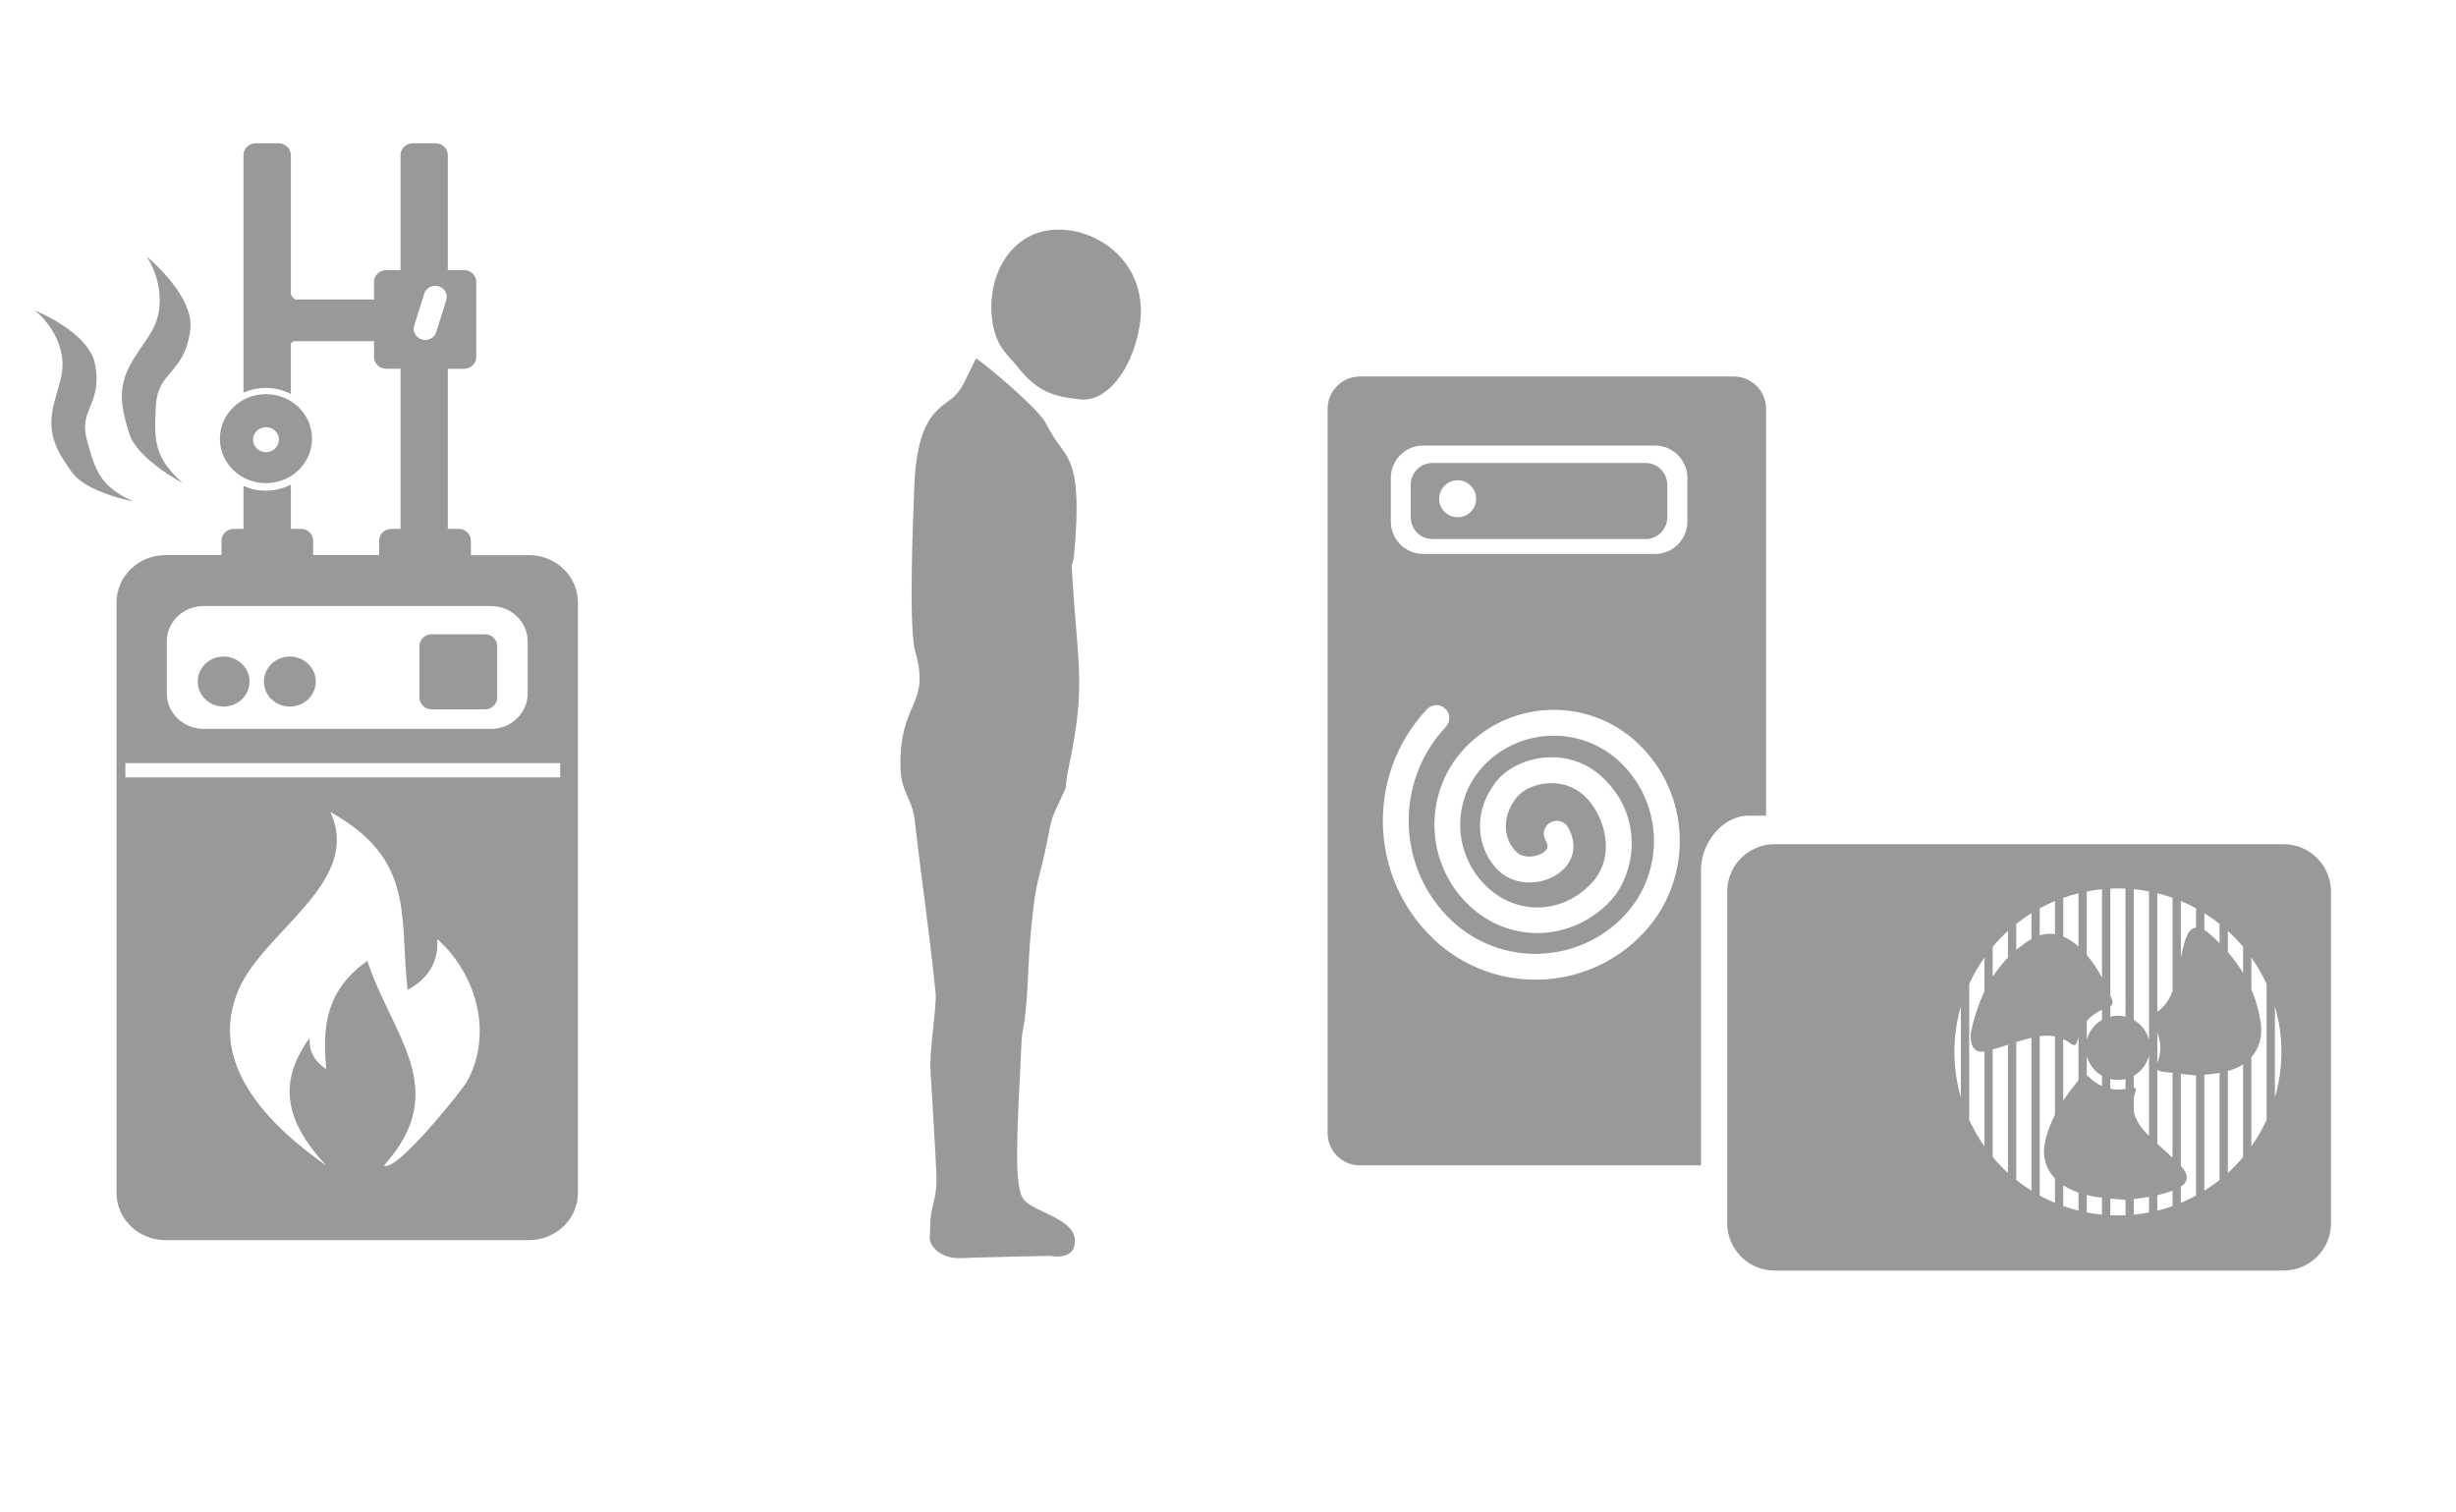 <?xml version="1.0" encoding="utf-8"?>
<!-- Generator: Adobe Illustrator 16.0.0, SVG Export Plug-In . SVG Version: 6.00 Build 0)  -->
<!DOCTYPE svg PUBLIC "-//W3C//DTD SVG 1.1//EN" "http://www.w3.org/Graphics/SVG/1.1/DTD/svg11.dtd">
<svg version="1.1" id="Calque_1" xmlns="http://www.w3.org/2000/svg" xmlns:xlink="http://www.w3.org/1999/xlink" x="0px" y="0px"
	 width="209.988px" height="129.244px" viewBox="0 82.244 209.988 129.244" enable-background="new 0 82.244 209.988 129.244"
	 xml:space="preserve">
<g>
	<path fill="#999999" d="M22.739,123.551c2.177,0,3.939-1.702,3.939-3.803s-1.764-3.806-3.939-3.806
		c-2.175,0-3.938,1.706-3.938,3.806C18.799,121.849,20.563,123.551,22.739,123.551z M22.742,118.764c0.611,0,1.106,0.48,1.106,1.071
		c0,0.59-0.496,1.068-1.106,1.068c-0.611,0-1.108-0.479-1.108-1.068S22.13,118.764,22.742,118.764z"/>
	<ellipse fill="#999999" cx="19.12" cy="140.514" rx="2.215" ry="2.139"/>
	<ellipse fill="#999999" cx="24.783" cy="140.514" rx="2.216" ry="2.139"/>
	<path fill="#999999" d="M36.909,142.891h4.554c0.578,0,1.047-0.453,1.047-1.012v-4.396c0-0.558-0.469-1.011-1.047-1.011h-4.554
		c-0.578,0-1.048,0.454-1.048,1.011v4.396C35.862,142.438,36.331,142.891,36.909,142.891z"/>
	<path fill="#999999" d="M32.923,181.784c-0.032,0.034-0.058,0.069-0.09,0.105C33.266,181.408,33.061,181.631,32.923,181.784z"/>
	<path fill="#999999" d="M45.23,129.706h-4.967v-1.231c0-0.557-0.468-1.011-1.047-1.011H38.29v-13.689h1.384
		c0.579,0,1.048-0.453,1.048-1.011v-6.417c0-0.558-0.469-1.01-1.048-1.01H38.29v-9.83c0-0.557-0.469-1.01-1.046-1.01H35.29
		c-0.578,0-1.046,0.453-1.046,1.01v9.83h-1.217c-0.578,0-1.047,0.452-1.047,1.01v1.521c-0.061-0.013-0.124-0.02-0.188-0.02h-6.565
		c-0.178-0.118-0.29-0.275-0.359-0.438V95.506c0-0.557-0.47-1.01-1.048-1.01h-1.953c-0.579,0-1.048,0.453-1.048,1.01v20.302
		c0.577-0.256,1.218-0.401,1.894-0.401c0.779,0,1.512,0.188,2.154,0.522v-4.306c0.07-0.084,0.151-0.152,0.237-0.21h6.688
		c0.063,0,0.126-0.006,0.188-0.02v1.368c0,0.558,0.469,1.011,1.047,1.011h1.217v13.689h-0.776c-0.579,0-1.047,0.453-1.047,1.01
		v1.232h-5.645v-1.232c0-0.557-0.468-1.01-1.046-1.01h-0.861v-3.789c-0.643,0.334-1.375,0.522-2.154,0.522
		c-0.677,0-1.316-0.146-1.895-0.401v3.668h-0.838c-0.579,0-1.047,0.453-1.047,1.01v1.232H14.15c-2.312,0-4.188,1.812-4.188,4.044
		v50.478c0,2.234,1.875,4.043,4.188,4.043h31.08c2.311,0,4.184-1.809,4.184-4.043V133.75
		C49.413,131.517,47.54,129.706,45.23,129.706z M35.414,110.081l0.858-2.729c0.158-0.503,0.708-0.786,1.229-0.635
		c0.52,0.153,0.813,0.685,0.656,1.188l-0.858,2.729c-0.157,0.503-0.708,0.785-1.229,0.633
		C35.55,111.115,35.256,110.584,35.414,110.081z M14.261,137.089c0-1.676,1.407-3.032,3.142-3.032H41.98
		c1.733,0,3.137,1.356,3.137,3.032v4.437c0,1.675-1.403,3.033-3.137,3.033H17.402c-1.734,0-3.142-1.358-3.142-3.033L14.261,137.089
		L14.261,137.089z M39.908,174.752c-0.307,0.549-5.996,7.764-7.075,7.138c-0.002-0.003,0.039-0.05,0.09-0.105
		c5.681-6.427,0.597-10.994-1.514-17.389c-3.49,2.463-3.879,5.524-3.51,9.251c-1.013-0.646-1.489-1.532-1.428-2.652
		c-2.922,4.004-1.862,7.349,1.418,10.893c-5.113-3.588-10.189-8.834-7.469-15.077c2.188-5.02,10.603-9.178,7.822-15.146
		c7.265,4.044,5.909,8.804,6.604,15.211c1.817-0.987,2.663-2.438,2.537-4.352C40.865,165.651,42.135,170.755,39.908,174.752z
		 M47.895,148.709H10.72v-1.223h37.175V148.709z"/>
	<path fill="#999999" d="M15.615,123.538c-2.449-2.206-2.449-3.625-2.285-6.62c0.163-2.993,2.447-2.679,2.938-6.46
		c0.385-2.973-3.754-6.306-3.754-6.306s1.144,1.526,1.144,3.783c0,2.521-1.471,3.467-2.612,5.674c-1.144,2.206-0.458,4.128,0,5.674
		C11.698,121.489,15.615,123.538,15.615,123.538z"/>
	<path fill="#999999" d="M7.432,119.87c-0.733-2.695,1.365-3.036,0.687-6.519c-0.533-2.733-5.146-4.562-5.146-4.562
		s1.451,1.04,2.112,3.039c0.74,2.231-0.273,3.468-0.63,5.729c-0.356,2.264,0.809,3.778,1.664,5.023
		c1.221,1.775,5.262,2.528,5.262,2.528C8.583,123.821,8.167,122.565,7.432,119.87z"/>
	<path fill="#999999" d="M151,151.979v-34.781c0-1.527-1.236-2.766-2.764-2.766h-31.96c-1.527,0-2.765,1.237-2.765,2.766v61.916
		c0,1.526,1.236,2.766,2.765,2.766h29.158v-25.285c0-2.247,1.819-4.614,4.064-4.614L151,151.979L151,151.979z M140.508,162.02
		c-4.777,5.085-12.802,5.334-17.887,0.557c-5.601-5.263-5.877-14.102-0.614-19.7c0.418-0.445,1.117-0.468,1.563-0.049
		c0.442,0.419,0.465,1.117,0.048,1.562c-4.429,4.712-4.196,12.148,0.516,16.576c4.197,3.942,10.82,3.736,14.764-0.459
		c3.507-3.732,3.323-9.623-0.409-13.131c-3.313-3.116-8.546-2.952-11.66,0.364c-2.762,2.938-2.617,7.574,0.32,10.338
		c2.61,2.452,6.448,2.313,8.926-0.323c2.217-2.359,1.061-5.899-0.585-7.445c-1.156-1.089-2.505-1.154-3.203-1.097
		c-1.096,0.088-2.135,0.576-2.643,1.24c-0.899,1.172-0.965,2.229-0.862,2.907c0.141,0.927,0.647,1.581,1.042,1.858
		c0.642,0.454,1.765,0.264,2.265-0.197c0.238-0.22,0.338-0.461,0.06-0.936c-0.311-0.527-0.137-1.204,0.391-1.516
		c0.526-0.31,1.201-0.134,1.513,0.392c0.77,1.301,0.592,2.715-0.465,3.685c-1.335,1.229-3.595,1.397-5.039,0.377
		c-1.011-0.72-1.742-1.963-1.946-3.333c-0.17-1.104-0.08-2.795,1.289-4.584c0.889-1.155,2.504-1.96,4.22-2.099
		c1.84-0.15,3.578,0.45,4.896,1.688c3.68,3.457,2.76,8.36,0.684,10.57c-3.287,3.497-8.579,3.684-12.051,0.42
		c-3.827-3.596-4.016-9.635-0.42-13.461c3.95-4.203,10.583-4.409,14.786-0.461C144.622,150.106,144.852,157.398,140.508,162.02z
		 M144.271,126.837c0,1.525-1.236,2.764-2.765,2.764h-19.825c-1.526,0-2.765-1.237-2.765-2.764v-3.735
		c0.001-1.526,1.238-2.764,2.766-2.764h19.824c1.527,0,2.765,1.236,2.765,2.764V126.837L144.271,126.837z"/>
	<path fill="#999999" d="M195.24,154.417h-43.503c-2.244,0-4.063,1.818-4.063,4.064v28.328c0,2.246,1.818,4.063,4.063,4.063h43.503
		c2.244,0,4.063-1.817,4.063-4.063v-28.328C199.304,156.239,197.486,154.417,195.24,154.417z M186.462,159.277
		c0.444,0.187,0.879,0.394,1.301,0.621v1.647c-0.419,0.04-0.735,0.422-0.951,1.147c-0.14,0.466-0.247,0.938-0.35,1.414V159.277z
		 M178.419,158.458c0.429-0.082,0.86-0.147,1.301-0.188v7.563c-0.363-0.69-0.787-1.347-1.301-1.938V158.458z M178.419,169.534
		c0.345-0.404,0.779-0.727,1.301-0.962v0.868c-0.637,0.363-1.113,0.975-1.301,1.7V169.534z M167.656,176.082
		c-0.359-1.238-0.554-2.546-0.554-3.903c0-1.354,0.193-2.662,0.554-3.901V176.082z M169.669,167.021
		c-0.549,1.144-0.925,2.362-1.184,3.594c-0.004,1.205,0.376,1.646,1.184,1.524v8.109c-0.502-0.708-0.938-1.463-1.302-2.258v-11.622
		c0.364-0.797,0.8-1.553,1.302-2.257V167.021z M171.678,182.524c-0.463-0.423-0.896-0.876-1.302-1.355v-9.199
		c0.438-0.123,0.869-0.261,1.302-0.405V182.524z M171.678,164.115c-0.497,0.51-0.928,1.056-1.302,1.634v-2.56
		c0.405-0.479,0.839-0.933,1.302-1.354V164.115z M173.69,184.042c-0.451-0.281-0.886-0.588-1.302-0.918v-11.789
		c0.178-0.055,0.35-0.109,0.528-0.161c0.259-0.072,0.515-0.146,0.772-0.204L173.69,184.042L173.69,184.042z M173.69,162.526
		c-0.037,0.021-0.075,0.04-0.113,0.062c-0.43,0.27-0.822,0.56-1.188,0.867v-2.22c0.416-0.332,0.852-0.641,1.302-0.921V162.526
		L173.69,162.526z M175.699,177.557c-0.393,0.764-0.701,1.569-0.874,2.448c-0.224,1.14,0.106,2.185,0.874,2.988v2.09
		c-0.445-0.188-0.88-0.394-1.301-0.622v-13.625c0.438-0.062,0.871-0.068,1.301,0.015V177.557z M175.699,162.115
		c-0.426-0.067-0.862-0.04-1.301,0.095v-2.312c0.421-0.228,0.854-0.436,1.301-0.621V162.115z M177.71,185.746
		c-0.441-0.107-0.875-0.24-1.3-0.391v-1.774c0.224,0.151,0.472,0.29,0.74,0.408c0.184,0.08,0.371,0.152,0.56,0.219V185.746z
		 M177.71,174.593c-0.46,0.567-0.903,1.146-1.301,1.751v-5.267c0.222,0.103,0.438,0.231,0.653,0.4c0.382,0.3,0.506-0.011,0.566-0.3
		c0.022-0.101,0.053-0.192,0.08-0.287L177.71,174.593L177.71,174.593z M177.71,163.178c-0.064-0.059-0.125-0.12-0.19-0.177
		c-0.357-0.297-0.729-0.527-1.108-0.686l-0.001-3.312c0.425-0.151,0.856-0.282,1.301-0.392L177.71,163.178L177.71,163.178z
		 M179.72,186.091c-0.439-0.042-0.873-0.107-1.301-0.188v-1.491c0.428,0.104,0.859,0.177,1.301,0.231V186.091z M179.72,175.102
		c-0.377-0.17-0.735-0.415-1.071-0.742c-0.079-0.076-0.154-0.13-0.229-0.162v-1.683c0.188,0.729,0.664,1.338,1.301,1.701
		L179.72,175.102z M181.732,186.142c-0.215,0.008-0.433,0.017-0.649,0.017s-0.435-0.009-0.65-0.017v-1.421
		c0.428,0.037,0.861,0.069,1.301,0.105L181.732,186.142L181.732,186.142z M181.732,175.347c-0.454,0.07-0.889,0.064-1.301-0.018
		v-0.834c0.205,0.05,0.423,0.081,0.646,0.081c0.226,0,0.442-0.031,0.653-0.081L181.732,175.347L181.732,175.347z M181.078,169.081
		c-0.225,0-0.439,0.028-0.646,0.081v-0.884c0.215-0.145,0.242-0.351,0.114-0.659c-0.036-0.092-0.077-0.181-0.114-0.271v-9.132
		c0.218-0.009,0.434-0.015,0.649-0.015c0.218,0,0.437,0.006,0.649,0.015l0.001,10.946
		C181.522,169.111,181.304,169.081,181.078,169.081z M183.741,185.904c-0.426,0.082-0.86,0.146-1.301,0.188v-1.336
		c0.43-0.049,0.864-0.106,1.301-0.184V185.904z M183.741,179.361c-0.611-0.608-1.128-1.261-1.301-2.061v-1.177
		c0.032-0.173,0.074-0.353,0.141-0.539c0.084-0.248-0.006-0.331-0.141-0.349v-1.022c0.642-0.369,1.117-0.986,1.301-1.723V179.361z
		 M183.741,171.167c-0.182-0.736-0.658-1.356-1.301-1.723v-11.179c0.438,0.043,0.873,0.107,1.301,0.189V171.167z M185.752,185.356
		c-0.425,0.15-0.858,0.282-1.302,0.391v-1.315c0.438-0.101,0.873-0.23,1.302-0.396V185.356z M185.752,181.228
		c-0.405-0.385-0.82-0.757-1.231-1.134c-0.023-0.021-0.044-0.041-0.067-0.062v-6.353c0.082,0.111,0.241,0.171,0.477,0.195
		c0.277,0.027,0.552,0.059,0.823,0.091L185.752,181.228L185.752,181.228z M184.452,173.122v-2.57
		C184.782,171.361,184.795,172.219,184.452,173.122z M185.752,166.973c-0.264,0.703-0.645,1.33-1.302,1.771v-10.133
		c0.439,0.107,0.875,0.24,1.302,0.392V166.973z M187.764,184.461c-0.422,0.228-0.854,0.437-1.302,0.622v-1.386
		c0.675-0.444,0.68-1.035,0-1.767v-7.884c0.439,0.053,0.868,0.104,1.273,0.15c0.01,0,0.017-0.002,0.026-0.002h0.001L187.764,184.461
		L187.764,184.461z M189.775,183.124c-0.417,0.33-0.853,0.637-1.303,0.919v-9.909c0.446-0.041,0.88-0.088,1.303-0.163V183.124z
		 M189.775,162.88c-0.281-0.282-0.573-0.555-0.881-0.821c-0.147-0.126-0.286-0.227-0.422-0.307v-1.438
		c0.45,0.28,0.886,0.589,1.303,0.921V162.88z M191.784,181.167c-0.404,0.479-0.838,0.934-1.302,1.355v-8.714
		c0.111-0.031,0.223-0.062,0.332-0.103c0.357-0.122,0.682-0.281,0.969-0.47h0.001V181.167z M191.784,165.435
		c-0.377-0.63-0.812-1.228-1.302-1.794v-1.808c0.463,0.423,0.896,0.877,1.302,1.354V165.435z M193.793,177.991
		c-0.363,0.794-0.8,1.55-1.302,2.255v-7.614c0.682-0.764,0.975-1.797,0.798-2.973c-0.151-1.008-0.421-1.946-0.798-2.825v-2.722
		c0.501,0.706,0.938,1.46,1.302,2.257V177.991z M194.504,176.082v-7.806c0.358,1.239,0.556,2.546,0.556,3.901
		C195.06,173.535,194.863,174.843,194.504,176.082z"/>
	<path fill="#999999" d="M140.711,121.828h-18.255c-1.019,0-1.844,0.846-1.844,1.89v2.721c0.002,1.044,0.825,1.891,1.844,1.891
		h18.255c1.018,0,1.843-0.847,1.843-1.891v-2.721C142.554,122.673,141.729,121.828,140.711,121.828z M124.629,126.466
		c-0.873,0-1.58-0.707-1.58-1.58s0.707-1.58,1.58-1.58c0.872,0,1.581,0.707,1.581,1.58S125.501,126.466,124.629,126.466z"/>
	<path fill="#999999" d="M91.506,101.95c-5.024-0.747-7.479,4.139-6.558,8.308c0.395,1.783,1.294,2.391,2.004,3.289
		c1.774,2.256,3.161,2.591,5.409,2.845c2.138,0.23,4.366-2.29,5.057-6.175C98.229,105.645,95.027,102.474,91.506,101.95z"/>
	<path fill="#999999" d="M87.77,167.846c0.061-0.664,0.226-4.284,0.285-4.983c0.463-5.308,0.604-4.715,1.264-7.661
		c0.412-1.852,0.441-2.63,0.889-3.608c1.467-3.211,0.584-1.005,1.195-3.899c1.246-5.938,0.92-7.837,0.443-13.749
		c-0.023-0.275-0.154-2.202-0.218-3.349c0.064-0.253,0.164-0.501,0.192-0.803c0.837-8.774-0.767-8.282-2.075-10.774
		c-0.121-0.22-0.238-0.43-0.379-0.676c-0.748-1.308-5.012-4.872-5.914-5.458c-1.08,2.168-1.059,2.288-1.633,2.999
		c-1.059,1.31-3.449,1.175-3.658,8.258c-0.059,1.938-0.52,11.674,0.103,13.852c1.321,4.646-1.394,4.157-1.271,9.879
		c0.045,2.121,1.012,2.645,1.221,4.506c0.639,5.634,1.13,8.517,1.78,14.733c0.112,1.12-0.536,4.888-0.438,6.632
		c0.088,1.568,0.434,6.952,0.509,8.963c0.04,0.938-0.093,1.811-0.271,2.475c-0.345,1.271-0.227,2.236-0.297,2.758
		c-0.104,0.832,0.949,1.945,2.65,1.863c1.379-0.062,7.627-0.191,7.627-0.191s2.197,0.497,2.13-1.352
		c-0.076-1.844-3.435-2.355-4.351-3.43c-0.918-1.076-0.582-5.854-0.218-13.358C87.418,169.828,87.519,170.781,87.77,167.846z"/>
</g>
</svg>
